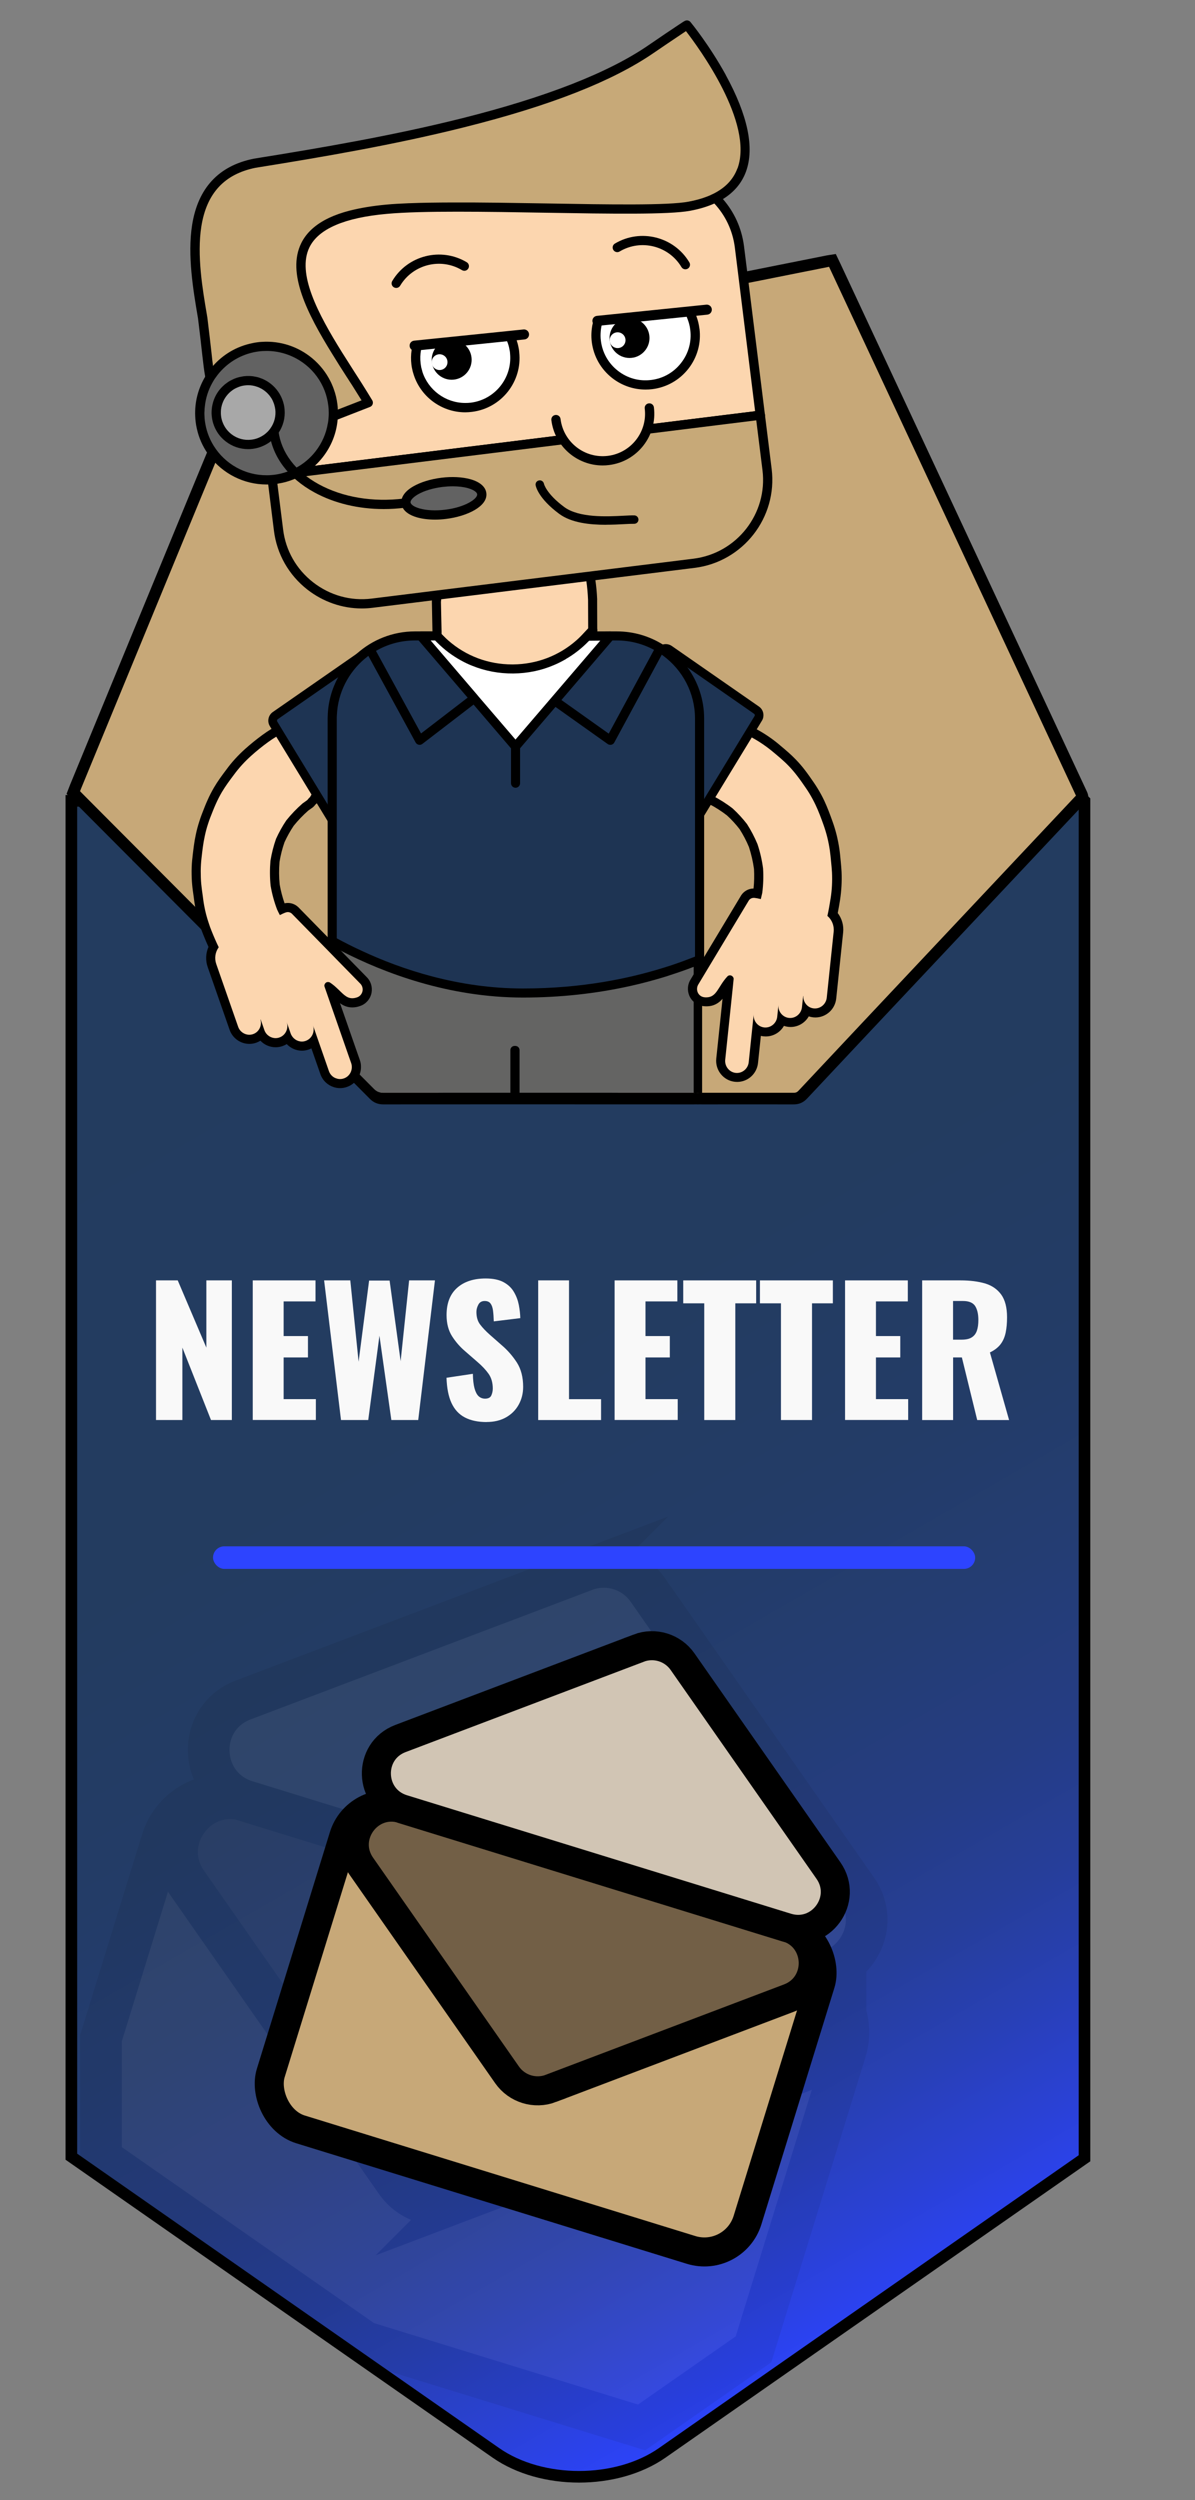 <?xml version="1.0" encoding="UTF-8"?>
<svg xmlns="http://www.w3.org/2000/svg" xmlns:xlink="http://www.w3.org/1999/xlink" id="IN_ZAHLEN" data-name="IN ZAHLEN" viewBox="0 0 205.81 430.59">
  <rect x="0" y="0" width="205.81" height="430.59" fill="#808080" stroke="none"/>
  <defs>
    <style>
      .cls-1, .cls-2, .cls-3, .cls-4, .cls-5, .cls-6, .cls-7, .cls-8 {
        stroke: #000;
        stroke-miterlimit: 10;
      }

      .cls-1, .cls-3, .cls-8 {
        stroke-width: 7.17px;
      }

      .cls-1, .cls-7 {
        fill: #725f46;
      }

      .cls-9 {
        fill: #626262;
      }

      .cls-9, .cls-10, .cls-11, .cls-12, .cls-13, .cls-14, .cls-15, .cls-16, .cls-17, .cls-18, .cls-19 {
        stroke-width: 0px;
      }

      .cls-10 {
        fill: #646463;
      }

      .cls-11 {
        fill: #fcd6af;
      }

      .cls-13 {
        fill: #c7a978;
      }

      .cls-2, .cls-4, .cls-7 {
        stroke-width: 5px;
      }

      .cls-2, .cls-8 {
        fill: #d1c5b4;
      }

      .cls-20 {
        opacity: .07;
      }

      .cls-14 {
        fill: none;
      }

      .cls-3, .cls-4, .cls-5 {
        fill: #c7a878;
      }

      .cls-15 {
        fill: #fff;
      }

      .cls-16 {
        fill: #2d44ff;
      }

      .cls-17 {
        fill: #1e3453;
      }

      .cls-5, .cls-6 {
        stroke-width: 2px;
      }

      .cls-6 {
        fill: url(#Unbenannter_Verlauf_140);
      }

      .cls-18 {
        fill: #a8a8a8;
      }

      .cls-19 {
        fill: #f9f9f9;
      }
    </style>
    <linearGradient id="Unbenannter_Verlauf_140" data-name="Unbenannter Verlauf 140" x1="175.84" y1="386.84" x2="27.16" y2="129.33" gradientUnits="userSpaceOnUse">
      <stop offset="0" stop-color="#2d44ff"></stop>
      <stop offset="0" stop-color="#2c43fa"></stop>
      <stop offset=".06" stop-color="#2a41d5"></stop>
      <stop offset=".12" stop-color="#2840b5"></stop>
      <stop offset=".18" stop-color="#263e9a"></stop>
      <stop offset=".25" stop-color="#253d84"></stop>
      <stop offset=".34" stop-color="#243d73"></stop>
      <stop offset=".44" stop-color="#233c67"></stop>
      <stop offset=".59" stop-color="#233c60"></stop>
      <stop offset="1" stop-color="#233c5f"></stop>
    </linearGradient>
  </defs>
  <path class="cls-6" d="m186.78,137.92v233.78l-51.38,35.84-21.11,14.73-.24.17c-7.88,5.49-20.77,5.49-28.64,0l-23.34-16.28-49.78-34.73v-233.51h174.49Z"></path>
  <path class="cls-5" d="m185.89,137.86c-8.6,9.15-17.2,18.29-25.8,27.43-7.27,7.73-14.54,15.45-21.8,23.2-.47.51-.95.72-1.65.71-5.24,0-10.48-.01-15.72,0-.24-.01-.48-.01-.72,0-.24-.01-.49-.01-.73,0-9.99-.01-19.99-.01-29.99-.01h-1.58c-7.29,0-14.58,0-21.87.01-.66,0-1.14-.18-1.61-.65-1.28-1.28-2.55-2.57-3.83-3.85-.89-.9-1.79-1.8-2.68-2.7-.24-.25-.48-.49-.73-.73-.24-.25-.49-.5-.73-.74-.78-.79-1.56-1.57-2.34-2.35-.04-.04-.07-.08-.11-.11-4.42-4.45-8.85-8.89-13.27-13.33-1.6-1.61-3.2-3.21-4.8-4.82-6.28-6.31-12.57-12.62-18.85-18.92-1.29-1.3-2.59-2.6-3.88-3.9-.19-.19-.36-.39-.57-.61.13-.33.24-.65.37-.97,6.86-16.65,13.72-33.3,20.58-49.96.83-2.01,1.66-4.02,2.49-6.03.12-.29.24-.57.36-.86h0c.12-.3.24-.6.37-.9.27-.67.55-1.35.83-2.03.13-.3.25-.6.37-.9.14-.32.27-.64.4-.97.74-1.8,1.48-3.61,2.22-5.42.1-.24.2-.48.3-.73,0,0,0-.01,0-.02.11-.24.21-.48.3-.73.04-.08.07-.15.1-.23.12-.29.23-.57.35-.86,0-.01,0-.02.02-.03.26-.64.63-.89,1.28-1.02.32-.06.64-.13.96-.19.26-.05.52-.1.78-.16.26-.05.53-.1.79-.15,2.05-.41,4.1-.81,6.14-1.22.37-.07.74-.15,1.1-.22.34-.07.68-.14,1.02-.2,1.16-.23,2.32-.47,3.48-.7.28-.05.56-.11.84-.16.28-.06.55-.11.82-.17,1.78-.35,3.56-.71,5.33-1.06,1.09-.22,2.19-.44,3.28-.65h.01c1.32-.27,2.63-.53,3.95-.79.31-.07.63-.13.94-.19h.01c.34-.07.67-.14,1.01-.2,3.81-.77,7.62-1.52,11.43-2.28.33-.07.66-.13.99-.2.14-.02.28-.05.42-.08.18-.04.35-.07.53-.11,1.21-.24,2.42-.48,3.64-.72,3-.6,6-1.21,9-1.8,1.56-.32,3.12-.63,4.68-.94.46-.09.92-.19,1.39-.28h.01c.63-.12,1.25-.25,1.88-.37.56-.12,1.13-.23,1.69-.34l3-.6c.64-.13,1.27-.26,1.91-.38.46-.1.92-.19,1.38-.27,1.43-.29,2.86-.58,4.29-.86,2.48-.5,4.97-.99,7.45-1.49.26-.05.51-.1.77-.15s.53-.11.79-.16c.79-.15,1.58-.31,2.37-.47,3.83-.76,7.66-1.52,11.48-2.29.26-.05.52-.08.84-.13.16.33.31.64.45.95,11.43,24.48,22.87,48.97,34.3,73.45,2.67,5.73,5.35,11.46,8.02,17.19.43.91.38.75-.25,1.42Z"></path>
  <g>
    <g>
      <path class="cls-10" d="m120.2,163.77v24.43c-.24-.01-.49-.01-.73,0-9.99-.01-19.99-.01-29.99-.01h-.73v-7.34h-.12v7.34h-.73c-7.29,0-14.58,0-21.87.01-.66,0-1.14-.18-1.61-.65-1.28-1.28-2.55-2.57-3.83-3.85.04.88-.49,1.72-1.35,2.02-.45.16-.91.15-1.33,0-.27-.08-.52-.23-.73-.43v-21.52h63.02Z"></path>
      <path class="cls-12" d="m57.91,163.77v21.95c-.27-.08-.52-.23-.73-.43-.24-.22-.43-.51-.54-.84l-.19-.55v-20.13s0-.06.01-.09c.04-.36.35-.64.72-.64.1,0,.2.02.28.06.26.11.45.37.45.67Z"></path>
      <path class="cls-12" d="m89.48,180.85v7.34h-1.58v-7.34c0-.4.33-.72.73-.72h.12c.4,0,.73.32.73.72Z"></path>
      <path class="cls-12" d="m120.92,163.77v24.43c-.24-.01-.48-.01-.72,0-.24-.01-.49-.01-.73,0v-24.43c0-.21.09-.4.23-.53.13-.12.31-.2.5-.2.1,0,.19.02.28.07h.01c.25.11.43.36.43.66Z"></path>
    </g>
    <g>
      <path class="cls-11" d="m58.58,186.63c-.31,0-.63-.05-.93-.16-.34-.1-.7-.31-1.01-.6-.33-.31-.59-.71-.74-1.16l-1.88-5.4c-.29.3-.66.55-1.09.7-.3.11-.61.16-.93.16-1.04,0-1.99-.58-2.48-1.48-.3.32-.67.58-1.11.73-.3.11-.62.16-.94.16-1.04,0-1.99-.58-2.48-1.48-.3.33-.67.58-1.11.74-.3.11-.61.16-.93.16-1.2,0-2.28-.77-2.67-1.92l-3.76-10.78c-.38-1.07-.27-2.24.27-3.21-.35-.73-.69-1.54-1.05-2.44-.23-.56-.4-1.04-.54-1.5-.32-.95-.58-1.95-.77-2.97-.12-.61-.2-1.25-.28-1.88-.1-.7-.19-1.33-.25-1.98-.06-.67-.09-1.41-.09-2.32.01-.86.06-1.62.15-2.34.14-1.28.29-2.55.56-3.79.15-.73.35-1.48.59-2.21.11-.36.25-.73.38-1.09l.18-.47c.26-.67.53-1.35.83-2.01.3-.68.65-1.36,1.04-2.04.67-1.13,1.48-2.21,2.13-3.08.87-1.19,1.91-2.33,3.06-3.37.93-.84,1.92-1.64,2.93-2.38.5-.36,1-.7,1.53-1.02.11-.07.24-.16.38-.24l.29-.17c.15-.09.32-.18.49-.28l.16-.09c.36-.19.72-.36,1.07-.52,1.02-.48,2.25-1.03,3.5-1.46.99-.34,2.05-.61,3.24-.82.22-.04.45-.08.68-.12l.93-.14c.37-.05.74-.1,1.11-.14.36-.04.72-.07,1.08-.1h.36c.28,0,.53.03.77.07.28.05.52.11.76.2.22.08.4.25.48.47.08.22.06.47-.06.67,0,0-8.35,14.19-8.36,14.2-.03.05-.07.1-.11.14-.04.04-.09.08-.14.11-.01.02-.04.06-.07.09-.1.13-.23.29-.4.41-.15.1-.31.22-.46.33l-.25.18c-.97.85-1.87,1.79-2.67,2.79-.61.92-1.19,1.95-1.67,3.01-.38,1.1-.7,2.32-.9,3.57-.11,1.37-.1,2.78.04,4.11.22,1.29.58,2.61,1.06,3.87.03.07.06.14.1.21.16-.07.3-.12.43-.17.17-.07.38-.1.59-.1.44,0,.87.16,1.2.46l6.25,6.38,1.45,1.49,4.07,4.16c.55.49.81,1.26.67,2.04-.16.8-.71,1.44-1.44,1.69-.38.14-.74.21-1.1.21-1.17,0-1.92-.73-2.7-1.5-.18-.18-.38-.37-.59-.56-.18-.17-.37-.33-.57-.49l3.97,11.41.44,1.25c.1.29.15.59.15.88.06,1.21-.71,2.36-1.88,2.76-.3.11-.61.16-.93.16Z"></path>
      <path class="cls-12" d="m60.45,122.91c.22,0,.44.03.66.06.2.04.41.09.61.16l-3.72,6.32-.79,1.34-.78,1.33-1.92,3.26-.43.73-.43.73-.26.44s-.01.02-.02.03h-.01c-.18.12-.33.41-.49.52s-.33.23-.49.35c-.09.06-.18.13-.27.19-1.02.89-1.96,1.87-2.8,2.92-.68,1.01-1.27,2.07-1.77,3.18-.43,1.22-.75,2.49-.96,3.77-.12,1.43-.12,2.88.03,4.32.24,1.39.61,2.75,1.11,4.07.15.33.31.65.48.97.41-.21.76-.37,1.03-.46.11-.04.23-.06.34-.06.25,0,.49.09.68.26l6.21,6.34.72.74.73.75,4.07,4.16c.38.34.55.85.46,1.35-.1.5-.45.92-.92,1.08-.31.11-.59.16-.85.16-1.08,0-1.72-.91-2.76-1.85-.22-.21-.46-.41-.73-.61-.11-.08-.22-.15-.33-.23-.09-.07-.21-.1-.33-.1-.02,0-.05,0-.07,0-.11,0-.21.03-.3.1-.21.15-.35.44-.26.68l.49,1.41.07.2.73,2.1.73,2.09,2.13,6.12.44,1.25c.07.2.11.41.11.62.04.88-.49,1.72-1.35,2.02-.22.08-.45.12-.67.12s-.45-.04-.66-.12c-.27-.08-.52-.23-.73-.43-.24-.22-.43-.51-.54-.84l-.19-.55-2.34-6.72-.2-.57c.05.16.09.31.09.46.11.94-.43,1.86-1.34,2.19-.22.08-.44.12-.66.12-.84,0-1.63-.54-1.94-1.39l-.68-1.96c.37,1.08-.19,2.27-1.24,2.64-.22.08-.45.12-.67.12-.84,0-1.64-.53-1.94-1.39l-.63-1.82h-.04c.29,1.04-.24,2.15-1.25,2.51-.22.08-.45.12-.67.12-.84,0-1.64-.54-1.93-1.39,0,0-1.93-5.53-3.76-10.78-.36-1.02-.17-2.09.42-2.9-.44-.9-.84-1.83-1.22-2.78-.19-.47-.37-.95-.52-1.44-.32-.94-.57-1.9-.75-2.88-.12-.62-.2-1.26-.28-1.89-.09-.63-.18-1.26-.24-1.9-.07-.74-.09-1.5-.09-2.25.01-.75.05-1.5.14-2.25.14-1.24.28-2.5.55-3.72.15-.73.34-1.44.57-2.14.11-.36.24-.71.37-1.06.32-.81.63-1.63.99-2.42.3-.67.64-1.33,1.01-1.97.62-1.05,1.35-2.03,2.08-3,.87-1.19,1.87-2.28,2.96-3.26.91-.82,1.87-1.6,2.87-2.33.48-.35.96-.67,1.47-.98.12-.08.24-.16.36-.23.09-.05.19-.11.28-.16.22-.13.43-.24.65-.36.33-.17.67-.34,1.01-.49,1.12-.52,2.27-1.03,3.44-1.44,1.02-.35,2.06-.6,3.12-.79.26-.05.52-.09.78-.13.27-.04.53-.08.8-.12.36-.05.72-.1,1.08-.14.35-.04.71-.07,1.06-.1h.29m0-1.57h-.29s-.09,0-.13,0c-.39.03-.75.06-1.1.1-.37.04-.74.09-1.11.14l-.45.07-.37.05c-.29.04-.57.09-.85.14-1.21.22-2.31.5-3.33.85-1.29.45-2.54,1.01-3.59,1.5-.37.16-.75.35-1.07.52l-.18.1c-.18.1-.36.2-.55.31l-.13.07-.12.07c-.16.09-.3.19-.44.28-.54.33-1.05.67-1.55,1.04-1.04.76-2.04,1.57-3,2.43-1.2,1.08-2.27,2.25-3.18,3.5-.8,1.06-1.53,2.05-2.16,3.13-.41.71-.78,1.42-1.09,2.13-.31.67-.58,1.37-.84,2.04l-.17.44c-.15.4-.29.78-.41,1.18-.24.73-.45,1.51-.61,2.28-.28,1.26-.42,2.55-.57,3.8v.06c-.1.74-.15,1.53-.16,2.41,0,.96.03,1.72.1,2.42.06.68.16,1.33.25,1.97.08.66.17,1.31.29,1.97.19,1.04.46,2.08.81,3.09.13.43.31.93.55,1.52.31.78.61,1.48.91,2.13-.48,1.09-.54,2.34-.13,3.49l3.76,10.77c.5,1.46,1.88,2.44,3.41,2.44.41,0,.81-.07,1.2-.21.25-.09.49-.21.7-.34.67.71,1.61,1.13,2.62,1.13.41,0,.82-.07,1.21-.21.25-.09.49-.2.7-.34.67.71,1.61,1.14,2.62,1.14.41,0,.81-.07,1.2-.21.15-.05.29-.12.43-.19l1.35,3.86.19.55c.19.56.52,1.08.96,1.48.36.34.82.61,1.3.77.37.13.76.19,1.15.19s.81-.07,1.19-.21c1.47-.51,2.45-1.96,2.4-3.54,0-.37-.07-.74-.2-1.1l-.44-1.25-2.13-6.11-.73-2.09-.12-.33c.58.42,1.26.73,2.13.73.45,0,.9-.08,1.38-.26.97-.33,1.72-1.2,1.93-2.25.19-1.06-.15-2.08-.91-2.79l-4.04-4.13-.73-.75-.72-.74-6.21-6.34s-.05-.05-.08-.07c-.48-.43-1.09-.66-1.72-.66-.19,0-.38.02-.57.06-.36-1.05-.65-2.13-.84-3.23-.13-1.25-.14-2.57-.03-3.91.19-1.16.48-2.3.86-3.38.45-.98.98-1.94,1.58-2.83.75-.93,1.59-1.81,2.5-2.61.03-.02.06-.04.08-.06l.09-.06s.05-.03.07-.05c.14-.11.29-.21.44-.31.27-.19.45-.42.57-.57,0,0,0-.01.01-.02.05-.04.09-.08.14-.12.08-.08.15-.17.21-.26.02-.03.04-.05.05-.08l.26-.44.43-.73.43-.73,1.92-3.26.78-1.33.79-1.34,3.72-6.32c.24-.41.28-.9.12-1.34-.16-.44-.51-.79-.96-.94-.24-.09-.51-.16-.82-.22-.03,0-.06-.01-.09-.02-.27-.04-.54-.06-.8-.07-.02,0-.05,0-.07,0h0Z"></path>
    </g>
    <g>
      <path class="cls-11" d="m126.88,185.58c-.1,0-.2,0-.3-.02-1.54-.16-2.67-1.57-2.51-3.14l1.39-13.33c-.35.44-.62.86-.88,1.28-.67,1.08-1.37,2.19-3.01,2.19-.13,0-.26,0-.41-.02-.78-.08-1.46-.58-1.78-1.29-.31-.73-.24-1.55.2-2.19l8.64-14.38c.36-.53.92-.82,1.51-.82.06,0,.13,0,.19.01.13.01.28.04.44.06.02-.1.04-.2.07-.3.16-1.28.21-2.65.13-4.01-.18-1.32-.49-2.68-.93-4-.46-1.1-1.04-2.22-1.71-3.26-.66-.86-1.46-1.72-2.32-2.51-.96-.75-2.06-1.45-3.23-2.06-.04-.02-.14-.06-.23-.09-.2-.08-.37-.15-.55-.22-.2-.08-.36-.2-.49-.3-.04-.04-.09-.07-.13-.1-.15-.05-.27-.14-.36-.26l-11.3-11.73c-.16-.17-.24-.41-.21-.64.03-.23.16-.44.36-.57.21-.13.44-.25.67-.35.23-.1.49-.19.74-.25.1-.03.21-.06.33-.08.38-.07.74-.12,1.1-.17,1.24-.15,2.71-.3,4.21-.3.65,0,1.26.03,1.86.08,1.29.12,2.57.36,3.76.59.73.14,1.47.33,2.2.55.71.22,1.42.48,2.13.77,1.22.51,2.36,1.05,3.4,1.61,1.32.71,2.59,1.57,3.76,2.56l.16.13c.88.73,1.79,1.49,2.61,2.35.52.53,1.02,1.12,1.5,1.74.55.71,1.07,1.48,1.54,2.15.22.32.43.64.63.98.39.64.76,1.32,1.09,2.02.54,1.13.96,2.28,1.41,3.56.25.69.47,1.44.67,2.23.19.78.34,1.55.45,2.29.09.65.15,1.29.21,1.94l.03.33c.05.53.1,1.07.13,1.6.07,1.57-.01,3.14-.25,4.66-.13.83-.28,1.71-.47,2.61.75.82,1.12,1.93,1,3.06l-1.19,11.36c-.15,1.46-1.36,2.56-2.81,2.56-.1,0-.2,0-.3-.02-.46-.05-.88-.21-1.25-.46-.33,1.23-1.43,2.11-2.73,2.11-.1,0-.2,0-.3-.02-.46-.05-.88-.21-1.25-.45-.33,1.23-1.43,2.1-2.73,2.1-.1,0-.2,0-.3-.02-.44-.04-.85-.19-1.21-.43l-.59,5.71c-.15,1.46-1.36,2.57-2.81,2.57h0Z"></path>
      <path class="cls-12" d="m116.52,123.51c.59,0,1.19.02,1.79.08,1.24.12,2.47.34,3.68.58.72.14,1.42.32,2.12.53.7.21,1.39.46,2.06.74,1.13.48,2.25,1,3.33,1.58,1.29.7,2.5,1.53,3.63,2.47.93.78,1.87,1.55,2.71,2.43.51.53.99,1.09,1.44,1.68.53.68,1.02,1.4,1.51,2.11.21.31.42.62.61.94.38.63.73,1.28,1.05,1.95.54,1.13.97,2.31,1.39,3.48.25.71.47,1.43.65,2.16.18.73.32,1.47.43,2.21.09.63.15,1.27.21,1.9.06.63.13,1.27.16,1.9.07,1.5,0,3.01-.24,4.5-.16,1.01-.33,2.01-.55,2.99.75.64,1.19,1.64,1.08,2.72-.58,5.53-1.19,11.36-1.19,11.36-.11,1.06-1,1.86-2.03,1.86-.07,0-.14,0-.21-.01-1.07-.11-1.84-1.06-1.8-2.14-.01,0-.02,0-.03,0l-.2,1.93c-.11,1.06-1,1.86-2.03,1.86-.07,0-.14,0-.21-.01-1.11-.12-1.93-1.14-1.81-2.27h0s0,0,0,0l-.21,2.06c-.11,1.06-1,1.86-2.03,1.86-.07,0-.14,0-.21-.01-1.11-.12-1.93-1.14-1.81-2.28l-.86,8.26c-.11,1.06-1,1.86-2.03,1.86-.07,0-.14,0-.21-.01-1.11-.12-1.93-1.14-1.81-2.28l.14-1.32,1.16-11.07.15-1.49c.03-.25-.17-.5-.4-.6-.07-.03-.15-.05-.23-.05-.17,0-.35.07-.46.21-1.61,1.73-1.79,3.59-3.63,3.59-.1,0-.21,0-.32-.02-.5-.05-.94-.37-1.14-.83-.2-.47-.15-1.01.13-1.43l8.67-14.42c.19-.28.51-.44.84-.44.03,0,.07,0,.11,0,.29.03.66.1,1.11.21.09-.35.17-.7.25-1.06.18-1.4.23-2.81.14-4.22-.19-1.43-.51-2.84-.97-4.2-.5-1.2-1.1-2.35-1.8-3.44-.74-.96-1.56-1.85-2.45-2.67-1.06-.83-2.2-1.55-3.39-2.17-.1-.04-.2-.09-.31-.13-.18-.08-.37-.15-.55-.22-.19-.07-.41-.32-.6-.39,0,0,0,0,0,0,.01,0,0-.03,0-.03,0,0,0,0,0,0,0,0,0,.01,0,.02,0,0,0,0,0,0,0,0-.02,0-.03-.02l-11.35-11.79c.18-.11.37-.21.56-.29.2-.09.41-.16.63-.22.09-.03.19-.05.28-.07.35-.06.7-.11,1.05-.16,1.37-.16,2.74-.29,4.11-.29m0-1.57h0c-1.54,0-3.03.15-4.29.3-.39.05-.77.11-1.14.17-.17.03-.31.07-.44.1-.26.07-.55.17-.82.29-.27.11-.53.25-.77.4-.4.25-.67.67-.73,1.14s.1.94.43,1.28l11.35,11.79c.07.07.14.13.22.19.08.06.17.12.26.16.01,0,.03.02.04.03.15.11.37.29.67.4.19.07.36.14.52.21.02,0,.04.01.05.02.07.02.13.05.2.08,1.08.56,2.11,1.22,3.05,1.95.8.73,1.53,1.53,2.18,2.37.62.97,1.16,2,1.61,3.08.4,1.24.7,2.51.87,3.8.06,1.11.04,2.24-.08,3.34-.84.01-1.62.43-2.1,1.13-.02.03-.03.05-.05.08l-8.65,14.39c-.57.86-.66,1.94-.25,2.89.44.99,1.37,1.66,2.43,1.77.17.02.33.03.49.03,1.33,0,2.17-.58,2.79-1.3l-.94,8.98-.14,1.32c-.21,2,1.24,3.8,3.22,4,.12.01.25.02.38.02,1.85,0,3.4-1.41,3.59-3.27l.49-4.66c.15.04.31.06.46.08.12.01.25.02.38.02,1.33,0,2.5-.72,3.13-1.82.24.08.5.14.77.17.12.01.25.02.38.02,1.33,0,2.5-.73,3.13-1.83.24.08.5.14.76.17.12.01.25.02.38.02,1.85,0,3.4-1.41,3.59-3.27h0s.61-5.82,1.19-11.36c.13-1.21-.21-2.4-.93-3.35.16-.78.28-1.55.4-2.27.24-1.58.33-3.2.26-4.82-.03-.57-.08-1.13-.13-1.67l-.03-.31c-.06-.64-.12-1.31-.22-1.97-.11-.77-.27-1.57-.46-2.36-.21-.84-.44-1.6-.7-2.32-.46-1.3-.9-2.47-1.44-3.63-.34-.72-.72-1.42-1.13-2.09-.2-.34-.43-.68-.66-1.02-.5-.73-1.01-1.47-1.56-2.18-.48-.63-1.01-1.24-1.56-1.81-.85-.88-1.77-1.66-2.66-2.4l-.16-.14c-1.21-1.02-2.52-1.91-3.89-2.65-1.06-.57-2.22-1.12-3.46-1.65-.73-.31-1.47-.57-2.21-.8-.76-.23-1.53-.42-2.29-.57-1.2-.24-2.5-.47-3.83-.6-.63-.06-1.26-.09-1.94-.09h0Z"></path>
    </g>
    <g>
      <path class="cls-17" d="m60.08,143.89l14.12-9.1c.46-.3.62-.89.36-1.38l-10.6-20.24c-.29-.56-1.02-.74-1.54-.38l-15.02,10.44c-.46.32-.59.94-.3,1.41l11.5,18.9c.31.51.97.66,1.47.34Z"></path>
      <path class="cls-12" d="m75.23,133.08l-2.57-4.91h0s-8.03-15.33-8.03-15.33c-.09-.18-.21-.33-.35-.45-.21-.22-.47-.36-.75-.45-.02,0-.05,0-.07-.02-.12-.03-.25-.05-.37-.05-.38-.01-.77.1-1.09.32l-.54.38-14.48,10.06c-.78.55-1,1.61-.51,2.42l1.11,1.82,6.07,9.97,2.78,4.57.78,1.28.76,1.25s.02.03.03.04c.25.4.65.67,1.1.78.29.07.59.07.87-.01.18-.05.35-.12.51-.23l14.13-9.09c.79-.51,1.05-1.52.62-2.35Zm-1.43,1.09l-14.13,9.1c-.09.06-.18.05-.23.04-.05-.01-.14-.05-.19-.14l-1.25-2.05-.79-1.3-.78-1.28-1.92-3.16-5.64-9.26-1.12-1.85c-.08-.14-.05-.32.09-.41l10.4-7.23,1.64-1.14,2.95-2.05s.02-.02.03-.02c.1-.07.19-.06.24-.05.05.02.15.05.2.16l10.6,20.24c.08.14.03.31-.1.4Z"></path>
    </g>
    <g>
      <path class="cls-17" d="m117.62,142.96l-14.12-9.1c-.46-.3-.62-.89-.36-1.38l10.6-20.24c.29-.56,1.02-.74,1.54-.38l15.02,10.44c.46.32.59.94.3,1.41l-11.5,18.9c-.31.51-.97.66-1.47.34Z"></path>
      <path class="cls-12" d="m130.72,121.69l-15.02-10.44c-.43-.29-.96-.39-1.46-.27-.02.01-.05.01-.07.03-.22.06-.42.16-.6.3-.06.04-.12.09-.17.15-.13.12-.24.27-.33.44l-.11.21-8.37,15.97h0s-2.12,4.06-2.12,4.06c-.43.83-.16,1.84.63,2.35l14.12,9.09c.16.11.33.19.51.23.28.08.58.08.87.02.45-.11.85-.39,1.1-.78.01-.01.02-.03.03-.04l.75-1.23v-.02s.54-.86.54-.86l.25-.42.27-.44.5-.82,1.15-1.9,6.28-10.31,1.25-2.06.41-.68.1-.16c.12-.2.2-.41.23-.63.12-.67-.15-1.38-.74-1.79Zm-8.9,15.01l-.55.91-.78,1.28v.02s-.05.07-.05.07l-.74,1.21-1.24,2.04c-.06.1-.15.13-.2.14-.04.01-.14.02-.23-.04l-14.13-9.1c-.13-.08-.18-.26-.1-.4l10.42-19.9.18-.34c.05-.11.15-.14.2-.15.05-.02.15-.03.25.04l.35.23s.07.05.1.07c.02.02.05.04.07.06l3.02,2.1,11.38,7.92.09.06c.14.09.18.27.09.41l-1.82,2.99-6.31,10.38Z"></path>
    </g>
    <g>
      <path class="cls-17" d="m90.08,171.02c10.66,0,20.45-1.81,29.91-5.54l.5-.2v-41.51c0-7.86-6.39-14.25-14.25-14.25h-34.77c-7.86,0-14.25,6.39-14.25,14.25v38.3s.41.22.41.22c7.35,3.98,18.95,8.73,32.45,8.73Z"></path>
      <path class="cls-12" d="m121.02,140.9l-.53.86v-1.44h-.01v.02l-.78,1.27v16.46s.04-.07.06-.11c.01-.02.02-.04.03-.06.11-.2.22-.4.32-.6.13-.24.25-.5.37-.76,0-.01.01-.01.01-.02v-1.99c.31-.89.57-1.79.78-2.7v-9.93c-.07-.34-.16-.67-.25-1Zm0,0l-.53.86v-1.44h-.01v.02l-.78,1.27v16.46s.04-.07.06-.11c.01-.02.02-.04.03-.06.11-.2.22-.4.32-.6.13-.24.25-.5.37-.76,0-.01.01-.01.01-.02v-1.99c.31-.89.57-1.79.78-2.7v-9.93c-.07-.34-.16-.67-.25-1Zm-63.81-10.11v10.46l.79,1.3v-13.1l-.79,1.34Zm61.18-15.85c-.66-.92-1.43-1.75-2.28-2.48-.01,0-.03-.02-.04-.03t-.02-.02s-.03-.03-.05-.04t-.02-.01c-.56-.51-1.18-.94-1.81-1.35-2.31-1.44-5.02-2.27-7.93-2.27h-34.78c-3.83,0-7.34,1.45-10,3.83-.82.71-1.53,1.51-2.15,2.4-.01,0-.01,0-.01,0-.01.01-.02.01-.02.02-.01,0-.01.01-.01.01-.01,0-.01.01-.01.01-.38.51-.72,1.05-1.02,1.61-1.09,2.03-1.75,4.33-1.8,6.77-.01.12-.01.25-.01.37v38.77l.82.44c.07.04.14.07.21.12.41.22.85.44,1.29.67,7.46,3.84,18.55,8.04,31.33,8.04,6.38,0,12.62-.68,18.55-2.01,1.89-.42,3.74-.91,5.59-1.47.24-.08.48-.15.71-.22.23-.08.46-.15.69-.23,1.28-.41,2.56-.86,3.85-1.36.24-.09.49-.18.73-.28.03-.01.05-.02.08-.03l.64-.25.35-.14v-42.05c0-3.3-1.07-6.35-2.88-8.83Zm1.31,49.81c-.08.03-.15.06-.23.09-1.1.43-2.4.92-3.9,1.42-.24.07-.48.15-.73.23-.24.08-.48.16-.73.23-5.69,1.76-13.77,3.52-24.03,3.52-11.22,0-20.94-3.3-27.75-6.47-1.61-.74-3.06-1.48-4.33-2.17v-37.83c0-.21,0-.42.02-.62.17-3.89,2.01-7.35,4.81-9.71.01,0,.02-.02.03-.02.19-.16.38-.31.57-.46.07-.05.14-.1.21-.14.21-.16.42-.3.64-.43.15-.11.31-.2.47-.29,1.98-1.15,4.27-1.8,6.71-1.8h34.78c2.31,0,4.5.59,6.4,1.62.11.06.21.12.32.19.22.12.43.25.64.38,0,.01.01.01.01.01.12.08.24.17.36.25.09.06.17.12.25.18,3.32,2.46,5.48,6.39,5.48,10.83v40.99Zm-62.49-33.96v10.46l.79,1.3v-13.1l-.79,1.34Zm63.81,10.11l-.53.86v-1.44h-.01v.02l-.78,1.27v16.46s.04-.07.06-.11c.01-.02.02-.04.03-.06.11-.2.22-.4.32-.6.13-.24.25-.5.37-.76,0-.01.01-.01.01-.02v-1.99c.31-.89.57-1.79.78-2.7v-9.93c-.07-.34-.16-.67-.25-1Zm0,0l-.53.86v-1.44h-.01v.02l-.78,1.27v16.46s.04-.07.06-.11c.01-.02.02-.04.03-.06.11-.2.22-.4.32-.6.13-.24.25-.5.37-.76,0-.01.01-.01.01-.02v-1.99c.31-.89.57-1.79.78-2.7v-9.93c-.07-.34-.16-.67-.25-1Zm0,0l-.53.86v-1.44h-.01v.02l-.78,1.27v16.46s.04-.07.06-.11c.01-.02.02-.04.03-.06.11-.2.22-.4.32-.6.13-.24.25-.5.37-.76,0-.01.01-.01.01-.02v-1.99c.31-.89.57-1.79.78-2.7v-9.93c-.07-.34-.16-.67-.25-1Z"></path>
    </g>
    <g>
      <path class="cls-11" d="m88.46,123.14l-13.19-13.62-.11-5.88s1.04-12.21,3.8-12.21c2.76,0,19.12,0,19.12,0,0,0,3.59,2.55,3.98,11.89l.02,5.21-13.63,14.6Z"></path>
      <path class="cls-12" d="m102.85,103.29c-.05-1.23-.16-2.35-.31-3.37-.04-.27-.08-.53-.13-.79h0c-.05-.28-.1-.53-.15-.78-1.17-5.66-3.6-7.46-3.73-7.55l-.2-.15h-19.37c-1.64,0-2.78,2.08-3.71,6.74-.32,1.62-.54,3.22-.68,4.39-.04.3-.07.57-.1.8v.02c-.04.37-.06.64-.08.81-.01.09-.01.15-.01.17v.04l.1,5.12v.78s.02.32.02.32l.44.46h0l.33.35,13.19,13.63,12.88-13.81s.08-.08.12-.12l.04-.05.69-.74.04-.04.63-.68v-.31l-.02-5.24Zm-2.3,5.74h0s-.1.11-.1.11l-.35.38-.73.78-2.41,2.58-.02.02-1.53,1.64-6.96,7.46-7.1-7.33-1.57-1.62h-.01s-2.65-2.75-2.65-2.75l-.76-.78-.31-.32v-.46s-.11-5.07-.11-5.07c0-.07.02-.23.05-.46.02-.21.05-.49.09-.81h0c.02-.26.06-.53.09-.82.14-1.11.35-2.51.62-3.9.89-4.48,1.87-5.46,2.17-5.46h18.83c.5.48,2.05,2.25,2.92,6.32.05.25.1.5.15.77h0c.04.27.09.53.13.8.14.97.24,2.04.29,3.23l.02,4.89-.48.51-.27.29Z"></path>
    </g>
    <path class="cls-12" d="m105.11,128.28c.06,0,.12,0,.18-.02.22-.05.41-.19.51-.39l8.33-15.41c.21-.38.06-.86-.32-1.06-.38-.21-.86-.06-1.06.32l-7.91,14.63-8.37-5.95c-.35-.25-.84-.17-1.09.18s-.17.84.18,1.09l9.09,6.46c.13.1.29.14.45.14Z"></path>
    <path class="cls-12" d="m72.26,128.28c.17,0,.34-.06.48-.16l9.41-7.23c.34-.26.41-.76.14-1.1s-.76-.41-1.1-.14l-8.68,6.67-7.97-14.61c-.21-.38-.68-.52-1.06-.31-.38.21-.52.68-.31,1.06l8.41,15.41c.11.2.3.34.53.39.05.01.11.02.16.02Z"></path>
    <g>
      <path class="cls-15" d="m105.11,109.52l-16.32,19.06-16.32-19.06h2.81s.33.34.33.34c6.99,7.22,18.61,7.12,25.47-.23l1.02-1.09-.96,1.03,3.99-.05Z"></path>
      <path class="cls-12" d="m74.95,110.3h0l.1.11.24.24-.33-.35Zm0,0h0l.1.11.24.24-.33-.35Zm0,0h0l.1.11.24.24-.33-.35Zm0,0h0l.1.11.24.24-.33-.35Zm30.87-1.11c-.13-.28-.4-.45-.71-.45h-.01l-2.23.02h-.03v-.02c.02-.06.03-.13.03-.19v-.02c0-.21-.08-.42-.25-.57-.15-.14-.34-.21-.53-.21-.21,0-.42.09-.58.25l-.21.23-.48.51-.27.29h0s-.1.11-.1.11c-.12.13-.24.26-.37.38-.27.27-.54.53-.83.78-3.01,2.64-6.81,4.09-10.87,4.13h-.16c-4.11,0-7.97-1.45-11.02-4.13-.29-.25-.56-.51-.83-.78h-.01l-.31-.32-.21-.22c-.15-.16-.35-.24-.57-.24h-2.81c-.3,0-.58.18-.71.45-.05.1-.07.22-.07.33,0,.18.06.37.19.51l.23.27,8.43,9.84h.01s1.02,1.2,1.02,1.2l6.44,7.53.19.22c.15.17.37.27.6.27s.44-.1.59-.27l.19-.22,6.1-7.12h0s1.02-1.19,1.02-1.19h0s8.78-10.26,8.78-10.26l.23-.27c.12-.14.19-.33.19-.51,0-.12-.03-.22-.08-.33Zm-23.53,10.6l-8.12-9.49h.77l.1.11.24.24c1.22,1.22,2.57,2.24,4.04,3.05.65.37,1.33.7,2.03.97,2.2.89,4.58,1.34,7.04,1.32,2.46-.02,4.84-.51,7.02-1.45.7-.29,1.37-.64,2.02-1.01,0-.01.01-.01.01-.01,0-.01,0-.01,0-.01,1.41-.81,2.72-1.83,3.9-3.04.04-.04.08-.08.12-.12l1.92-.02-14.6,17.04-6.5-7.58Zm-7.34-9.49h0l.1.11.24.24-.33-.35Zm0,0h0l.1.11.24.24-.33-.35Zm0,0h0l.1.11.24.24-.33-.35Z"></path>
    </g>
    <g>
      <line class="cls-14" x1="88.79" y1="134.89" x2="88.79" y2="128.58"></line>
      <path class="cls-12" d="m88.79,135.67c.43,0,.78-.35.78-.78v-6.31c0-.43-.35-.78-.78-.78s-.78.35-.78.78v6.31c0,.43.35.78.78.78Z"></path>
    </g>
    <g id="cool">
      <g>
        <g id="Louis-obenauf">
          <g>
            <g>
              <path class="cls-11" d="m45.59,72.13l-1.95-19.22c-.98-7.9,4.68-15.16,12.58-16.14l16.58-2.06,38.41-4.76c7.9-.98,15.16,4.68,16.14,12.58l3.59,28.97-84.14,10.43-1.22-9.81Z"></path>
              <path class="cls-12" d="m97.03,75.7s-.02-.02-.02-.03c-.1-.14-.19-.29-.27-.45-.05-.08-.1-.16-.14-.25l-.83.1-41.56,5.15-1.46.18h-.03l-1.57.2c.16.17.33.33.5.5h.01c-.17.11-.34.2-.51.29-.01,0-.01.01-.02.01h-.01s.41-.04.41-.04l.36-.05,1.16-.14h.01l22.88-2.84,2.65-.33,8.14-1.01,9.44-1.17.86-.11h.01s-.01,0-.01,0Zm-26.48-40.7h-.01l-10.27,1.27h-.05s0,.01-.02.01c-1.31.34-2.48.75-3.5,1.23l3.58-.44h.03l10.27-1.28c.06,0,.13-.01.19-.01l7.21-.91c-2.69.01-5.21.04-7.43.13Zm26.46,40.67c-.1-.14-.19-.29-.27-.45-.05-.08-.1-.16-.14-.25l-.83.1-41.56,5.15-1.46.18h-.03l-1.57.2c.16.17.33.33.5.5h.01c-.17.11-.34.2-.51.29-.01,0-.01.01-.02.01l.4-.04.36-.05,1.16-.14h.01l22.88-2.84,2.65-.33,8.14-1.01,9.44-1.17.86-.11h0s-.02-.03-.02-.04Zm-26.46-40.67h-.01l-10.27,1.27h-.05s0,.01-.02.01c-1.31.34-2.48.75-3.5,1.23l3.58-.44h.03l10.27-1.28c.06,0,.13-.01.19-.01l7.21-.91c-2.69.01-5.21.04-7.43.13Zm26.46,40.67c-.1-.14-.19-.29-.27-.45-.05-.08-.1-.16-.14-.25l-.83.1-41.56,5.15-1.46.18h-.03l-1.57.2c.16.17.33.33.5.5h.01c-.17.11-.34.2-.51.29-.01,0-.01.01-.02.01l.4-.04.36-.05,1.16-.14h.01l22.88-2.84,2.65-.33,8.14-1.01,9.44-1.17.86-.11h0s-.02-.03-.02-.04Zm-26.46-40.67h-.01l-10.27,1.27h-.05s0,.01-.02.01c-1.31.34-2.48.75-3.5,1.23l3.58-.44h.03l10.27-1.28c.06,0,.13-.01.19-.01l7.21-.91c-2.69.01-5.21.04-7.43.13Zm26.46,40.67c-.1-.14-.19-.29-.27-.45-.05-.08-.1-.16-.14-.25l-.83.1-41.56,5.15-1.46.18h-.03l-1.57.2c.16.17.33.33.5.5h.01c-.17.11-.34.2-.51.29l.73-.09,1.2-.15h-.01s-.01.02-.01.02l22.88-2.84,2.65-.33,8.14-1.01,9.44-1.17h0s.86-.12.86-.12c-.01-.01-.02-.02-.02-.03Zm-36.7-38.6l10.27-1.28c.06,0,.13-.01.19-.01l7.21-.91c-2.69.01-5.21.04-7.43.13h-.01l-10.27,1.27h-.05s0,.01-.02.01c-1.31.34-2.48.75-3.5,1.23l3.58-.44h.03Zm71.43,34.34l-2.33-18.77-.09-.72-.09-.73-.55-4.45-.54-4.31c-.39-3.13-1.7-5.93-3.63-8.14-.18-.21-.37-.41-.56-.6h0c-.19-.21-.38-.4-.59-.58-3.19-2.95-7.6-4.52-12.23-3.95l-54.99,6.82c-4.03.5-7.64,2.55-10.15,5.78-2.51,3.22-3.62,7.21-3.13,11.24l.62,6.1.08.79.08.79.3,2.96.13,1.25.08.84h0s.09.86.09.86l.05.53.09.88.02.16.07.72h0s.08.74.08.74l.26,2.59v.02l.36,2.85.1.86.11.83.63,5.08v.07s.02.07.02.11c.03.27.19.49.41.6.02.01.04,0,.06,0,.11.07.18.1.32.1h.1l.78-.1,2.89-.36h.01l.76-.09h.01l1.38-.17,43.92-5.45h.01l.91-.11h.01l.95-.12h.01l11.57-1.44h.01l.97-.12.92-.11h.01l18.22-2.26.79-.1h.01c.4-.07.7-.4.7-.8v-.09Zm-34.29,3.45l-.85.11-.83.1-41.56,5.15-1.46.18h-.03l-1.57.2-.28.03-1.65.21-1.72.21-.51-4.1s-.01,0,0-.01l-.14-1.12-.12-.98h0s.01-.01,0-.02l-.13-1.03v-.04s-.22-1.71-.22-1.71l-.26-2.54-.02-.19-.06-.68h0s-.01-.05-.01-.05l-.07-.73v-.11s-.03-.15-.03-.15l-.11-1.09h0s-.1-1-.1-1l-.22-2.17-.29-2.87-.08-.79-.08-.79-.61-6.05v-.02c-.45-3.61.54-7.19,2.79-10.07,2.26-2.89,5.48-4.73,9.09-5.18l.38-.05,3.58-.44h.03l10.27-1.28c.06,0,.13-.01.19-.01l7.21-.91,33.33-4.13c3.92-.48,7.66.75,10.47,3.11.23.18.44.37.66.58h0c.2.21.4.41.59.62,1.88,2.02,3.16,4.63,3.53,7.58l.55,4.42.55,4.45.09.73.09.73,2.21,17.86-17.53,2.17h-.01l-.84.11-.84.1-13.39,1.66Zm-26.9-39.86h-.01l-10.27,1.27h-.05s0,.01-.02.01c-1.31.34-2.48.75-3.5,1.23l3.58-.44h.03l10.27-1.28c.06,0,.13-.01.19-.01l7.21-.91c-2.69.01-5.21.04-7.43.13Zm26.46,40.67c-.1-.14-.19-.29-.27-.45-.05-.08-.1-.16-.14-.25l-.83.1-41.56,5.15-1.46.18h-.03l-1.57.2c.16.17.33.33.5.5h.01c-.17.11-.34.2-.51.29l.73-.09,1.2-.15h-.01s-.01.02-.01.02l22.88-2.84,2.65-.33,8.14-1.01,9.44-1.17h0s.86-.12.86-.12c-.01-.01-.02-.02-.02-.03Zm-26.46-40.67h-.01l-10.27,1.27h-.05s0,.01-.02.01c-1.31.34-2.48.75-3.5,1.23l3.58-.44h.03l10.27-1.28c.06,0,.13-.01.19-.01l7.21-.91c-2.69.01-5.21.04-7.43.13Zm26.46,40.67c-.1-.14-.19-.29-.27-.45-.05-.08-.1-.16-.14-.25l-.83.1-41.56,5.15-1.46.18h-.03l-1.57.2c.16.17.33.33.5.5h.01c-.17.11-.34.2-.51.29-.01,0-.01.01-.02.01l.4-.04.36-.05,1.16-.14h.01l22.88-2.84,2.65-.33,8.14-1.01,9.44-1.17.86-.11h0s-.02-.03-.02-.04Zm-26.46-40.67h-.01l-10.27,1.27h-.05s0,.01-.02.01c-1.31.34-2.48.75-3.5,1.23l3.58-.44h.03l10.27-1.28c.06,0,.13-.01.19-.01l7.21-.91c-2.69.01-5.21.04-7.43.13Zm26.46,40.67c-.1-.14-.19-.29-.27-.45-.05-.08-.1-.16-.14-.25l-.83.1-41.56,5.15-1.46.18h-.03l-1.57.2c.16.17.33.33.5.5h.01c-.17.11-.34.2-.51.29-.01,0-.01.01-.02.01h-.01s.41-.04.41-.04l.36-.05,1.16-.14h.01l22.88-2.84,2.65-.33,8.14-1.01,9.44-1.17.86-.11h0s-.02-.03-.02-.04Z"></path>
            </g>
            <g>
              <path class="cls-13" d="m130.95,71.51l1.16,9.36c.98,7.9-4.68,15.16-12.58,16.14l-55.42,6.87c-7.9.98-15.16-4.68-16.14-12.58l-1.16-9.36,84.14-10.43Z"></path>
              <path class="cls-12" d="m98.51,76.29c-.13-.13-.26-.28-.38-.43-.07-.08-.14-.17-.2-.26l-.89.11h-.01l-.86.11-9.44,1.17-8.14,1.01-2.65.33-22.88,2.84h-.01l-1.16.14c.13.12.27.23.41.35-.3.19-.62.36-.94.52l1.37-.18h.01l43.92-5.44h.01l.91-.12.95-.12s-.02-.02-.02-.03Zm0,0c-.13-.13-.26-.28-.38-.43-.07-.08-.14-.17-.2-.26l-.89.11h-.01l-.86.11-9.44,1.17-8.14,1.01-2.65.33-22.88,2.84h-.01l-1.16.14c.13.12.27.23.41.35-.3.19-.62.36-.94.52l1.37-.18h.01l43.92-5.44h.01l.91-.12.95-.12s-.02-.02-.02-.03Zm0,0c-.13-.13-.26-.28-.38-.43-.07-.08-.14-.17-.2-.26l-.89.11h-.01l-.86.11-9.44,1.17-8.14,1.01-2.65.33-22.88,2.84h-.01l-1.16.14c.13.12.27.23.41.35-.3.19-.62.36-.94.52l1.37-.18h.01l43.92-5.44h.01l.91-.12.95-.12s-.02-.02-.02-.03Zm0,0c-.13-.13-.26-.28-.38-.43-.07-.08-.14-.17-.2-.26l-.89.11h-.01l-.86.11-9.44,1.17-8.14,1.01-2.65.33-22.88,2.84h-.01l-1.16.14c.13.12.27.23.41.35-.3.19-.62.36-.94.52l1.37-.18h.01l43.92-5.44h.01l.91-.12.95-.12s-.02-.02-.02-.03Zm34.39,4.48l-1.15-9.27v-.09c-.07-.44-.46-.75-.9-.69l-.79.1-17.53,2.17h-.01l-.84.11-.84.1-13.39,1.66-.85.11-.83.1-41.56,5.15-1.46.18h-.03l-1.57.2-.28.03-1.65.21-1.72.21-.79.1h-.01c-.37.06-.65.35-.68.7-.01.02-.01.05-.01.07,0,.04.01.07.01.11l.08.61.09.79.99,7.97c.5,4.03,2.55,7.63,5.77,10.15,2.72,2.11,5.99,3.24,9.36,3.24.63,0,1.26-.04,1.89-.12l10.19-1.26,1.6-.2,25-3.1.76-.09h.01l.78-.1,17.09-2.12c8.35-1.04,14.3-8.68,13.27-17.03Zm-30.64,17.58l-.77.1h-.01l-.77.09-24.54,3.04-.79.1h-.01l-.8.1-10.56,1.31c-3.61.45-7.19-.55-10.08-2.8-2.89-2.25-4.73-5.48-5.17-9.09l-.99-7.9-.08-.67,2.89-.36h.01l.76-.09h.01l1.37-.18h.01l43.92-5.44h.01l.91-.12.95-.12h.01l11.58-1.43h.01l.97-.12s.01-.01.01-.01l.91-.11h.01l18.22-2.26h0s1.07,8.58,1.07,8.58c.93,7.48-4.41,14.32-11.89,15.25l-17.17,2.13Zm-3.75-22.06c-.13-.13-.26-.28-.38-.43-.07-.08-.14-.17-.2-.26l-.89.11h-.01l-.86.11-9.44,1.17-8.14,1.01-2.65.33-22.88,2.84h-.01l-1.16.14c.13.12.27.23.41.35-.3.19-.62.36-.94.52l1.37-.18h.01l43.92-5.44h.01l.91-.12.95-.12s-.02-.02-.02-.03Zm0,0c-.13-.13-.26-.28-.38-.43-.07-.08-.14-.17-.2-.26l-.89.11h-.01l-.86.11-9.44,1.17-8.14,1.01-2.65.33-22.88,2.84h-.01l-1.16.14c.13.12.27.23.41.35-.3.19-.62.36-.94.52l1.37-.18h.01l43.92-5.44h.01l.91-.12.95-.12s-.02-.02-.02-.03Zm0,0c-.13-.13-.26-.28-.38-.43-.07-.08-.14-.17-.2-.26l-.89.11h-.01l-.86.11-9.44,1.17-8.14,1.01-2.65.33-22.88,2.84h-.01l-1.16.14c.13.12.27.23.41.35-.3.19-.62.36-.94.52l1.37-.18h.01l43.92-5.44h.01l.91-.12.95-.12s-.02-.02-.02-.03Z"></path>
            </g>
          </g>
          <g>
            <path class="cls-13" d="m118.74,35.52c-7.11,1.33-39.4-.62-52.14.52-26.13,2.33-11.2,19.98-3.15,33.31,0,0-7.53,2.93-7.53,2.93-.03.06-19.72-7.36-19.75-7.35-.39-1.99-.45-3.7-1.26-10.17-1.51-8.88-4.3-23.97,8.93-26.65,20.61-3.3,52.45-8.75,68.32-19.68.06-.04,6.1-4.17,6.16-4.13,0,0,22.23,27.12.43,31.21Z"></path>
            <path class="cls-12" d="m70.44,35c-1.44.06-2.76.13-3.92.24-2.35.22-4.41.56-6.23,1.02t-.02.01l10.27-1.27h-.1Zm-24.28,32.82c.19.19.36.41.5.63.26-.05.51-.1.76-.15-.43-.16-.84-.32-1.26-.48Zm24.28-32.82c-1.44.06-2.76.13-3.92.24-2.35.22-4.41.56-6.23,1.02t-.02.01l10.27-1.27h-.1Zm-24.28,32.82c.19.19.36.41.5.63.26-.05.51-.1.76-.15-.43-.16-.84-.32-1.26-.48Zm24.28-32.82c-1.44.06-2.76.13-3.92.24-2.35.22-4.41.56-6.23,1.02t-.02.01l10.27-1.27h-.1Zm-24.28,32.82c.19.19.36.41.5.63.26-.05.51-.1.76-.15-.43-.16-.84-.32-1.26-.48Zm24.28-32.82c-1.44.06-2.76.13-3.92.24-2.35.22-4.41.56-6.23,1.02t-.02.01l10.27-1.27h-.1Zm54.56-22.09c-2.79-5.08-5.94-8.95-6.08-9.11-.05-.07-.12-.13-.2-.17-.44-.27-.78-.04-1.12.17-.18.11-.42.27-.71.47-.51.34-1.22.82-2.11,1.41-1.51,1.03-3.05,2.07-3.08,2.1-6.86,4.73-17.67,8.96-32.13,12.59-11.84,2.97-24.24,5.1-35.87,6.96,0,0-.02,0-.03.01-6.01,1.21-9.57,5.05-10.58,11.39-.83,5.24.2,11.3.95,15.73l.07.42c.34,2.72.55,4.62.7,6.01.21,1.82.33,2.88.53,3.98.01.07.03.14.04.21.04.23.19.43.39.55.01,0,.02.01.03.01.04.02.08.04.13.05.06.02.29.11.63.24.42.15,1.03.38,1.75.65.26.1.52.2.82.32,0,0,0-.01.01,0h.01c.27.1.56.21.86.32.2.07.4.15.61.23.44.16.9.34,1.37.51.39.14.79.29,1.19.44.42.16.85.32,1.28.48h0s0,.01,0,.01c.27.1.55.2.82.3.16.06.33.12.49.18.11.05.23.09.34.13.4.15.8.3,1.19.45.29.11.58.22.87.33.28.1.56.2.84.31.68.25,1.34.5,1.96.73,1.34.5,2.5.93,3.33,1.24.42.15.75.27.98.35.12.04.21.08.27.1.14.04.26.06.36.06.13,0,.24-.03.33-.07.05-.02.12-.04.21-.08.19-.08.49-.19.86-.34.25-.09.53-.2.83-.32,2.19-.85,5.46-2.12,5.57-2.17.19-.07.35-.21.44-.4.11-.24.1-.52-.04-.75-.57-.94-1.16-1.9-1.78-2.88-.14-.21-.28-.43-.42-.66-.14-.22-.29-.44-.43-.67-.13-.21-.27-.41-.4-.62-.72-1.13-1.46-2.29-2.19-3.45-4.14-6.65-7.8-13.57-5.59-18.08,1.56-3.17,6.05-5.1,13.35-5.75,6.21-.56,17.05-.37,27.53-.19,10.79.18,20.99.35,24.69-.34,1.56-.29,2.95-.71,4.16-1.25.25-.11.5-.23.74-.36.25-.13.49-.27.73-.4,1.93-1.19,3.26-2.77,3.98-4.74,1.49-4.09.31-9.69-3.49-16.64Zm2,16.09c-.63,1.72-1.85,3.1-3.65,4.11-.24.14-.5.27-.77.39-.25.13-.52.24-.8.35-.95.37-2.01.66-3.19.88-3.54.67-13.66.5-24.38.31-5.55-.09-11.2-.19-16.23-.17-2.69.01-5.21.04-7.43.13h-.11c-1.44.06-2.76.13-3.92.24-2.35.22-4.41.56-6.23,1.02t-.02.01h-.05s0,.01-.02.01c-1.31.34-2.48.75-3.5,1.23-2.33,1.1-3.92,2.55-4.82,4.37-2.52,5.13.99,12.06,5.36,19.11.81,1.33,1.66,2.66,2.51,3.98.02.03.04.07.07.1.14.22.28.44.42.66.14.22.28.44.43.66.55.88,1.09,1.73,1.6,2.56-.72.28-1.96.76-4.09,1.59-.24.1-.5.2-.78.31-.25.1-.51.2-.79.31-.23.09-.48.18-.73.28-.86-.31-3.85-1.42-7.15-2.66-.05-.02-.09-.03-.14-.05-.36-.14-.7-.27-1.06-.4h-.02s-.06-.03-.08-.03h0c-.43-.16-.84-.32-1.26-.48-.01,0-.02-.01-.03-.01-.06-.02-.12-.05-.18-.07-.28-.1-.56-.21-.83-.31h-.01c-.29-.11-.56-.21-.83-.31-.6-.23-1.18-.44-1.73-.65-.09-.03-.18-.07-.27-.1-.37-.14-.72-.27-1.06-.4-.1-.04-.2-.07-.29-.11,0,0,0-.01,0,0-.38-.14-.72-.27-1.06-.4-.61-.23-1.16-.43-1.64-.61-.28-.11-.53-.2-.75-.29-.21-.08-.4-.15-.55-.2-.02-.01-.04-.01-.06-.02-.01-.08-.03-.16-.04-.25-.06-.33-.11-.67-.15-1.05-.09-.63-.17-1.37-.27-2.32-.16-1.4-.37-3.31-.71-6.06,0-.01-.01-.02-.01-.03l-.07-.44c-.74-4.32-1.74-10.23-.95-15.21.91-5.69,3.96-8.99,9.31-10.08,11.66-1.87,24.09-4,35.99-6.99,14.85-3.72,25.52-7.92,32.64-12.82.48-.33,4.11-2.8,5.52-3.73,2.18,2.82,11.73,15.81,8.88,23.64Zm-56.56,6c-1.44.06-2.76.13-3.92.24-2.35.22-4.41.56-6.23,1.02t-.02.01l10.27-1.27h-.1Zm-24.28,32.82c.19.19.36.41.5.63.26-.05.51-.1.76-.15-.43-.16-.84-.32-1.26-.48Zm24.28-32.82c-1.44.06-2.76.13-3.92.24-2.35.22-4.41.56-6.23,1.02t-.02.01l10.27-1.27h-.1Zm-24.28,32.82c.19.19.36.41.5.63.26-.05.51-.1.76-.15-.43-.16-.84-.32-1.26-.48Zm24.28-32.82c-1.44.06-2.76.13-3.92.24-2.35.22-4.41.56-6.23,1.02t-.02.01l10.27-1.27h-.1Z"></path>
          </g>
          <g>
            <circle class="cls-15" cx="111.19" cy="57.75" r="8.55"></circle>
            <path class="cls-12" d="m120.46,56.6c-.09-.72-.25-1.41-.5-2.07-.01-.05-.03-.1-.06-.15-.06-.18-.13-.36-.22-.53,0-.05-.03-.09-.05-.13-.03-.06-.06-.12-.08-.18-.07-.12-.14-.25-.21-.37-.08-.15-.17-.3-.28-.45-.56-.89-1.27-1.68-2.13-2.35-.49-.38-1.01-.71-1.55-.97-1.64-.84-3.48-1.16-5.34-.93-2.39.29-4.46,1.47-5.92,3.17-.72.84-1.3,1.82-1.69,2.87,0,.01,0,.01,0,.02-.13.35-.24.69-.32,1.06h0c-.09.35-.15.7-.19,1.06-.03.25-.05.5-.06.76-.01.24-.01.49,0,.74s.03.5.06.75c.31,2.47,1.56,4.68,3.53,6.22,1.66,1.29,3.66,1.97,5.73,1.97.39,0,.78-.02,1.17-.07,2.47-.31,4.68-1.56,6.22-3.53,1.53-1.97,2.21-4.42,1.9-6.89Zm-8.32,8.84c-2.06.26-4.09-.3-5.72-1.58-1.63-1.27-2.67-3.1-2.93-5.16-.04-.29-.06-.59-.06-.87,0-.25.01-.5.03-.75.02-.25.05-.51.1-.76.02-.09.04-.19.06-.28.05-.21.1-.42.17-.62h0c.03-.1.06-.18.09-.27.11-.31.24-.62.4-.91,0,0,0-.01.01-.01.68-1.36,1.76-2.49,3.11-3.24.85-.49,1.81-.82,2.83-.94.33-.04.65-.06.97-.06.3,0,.6.02.89.06,1.4.15,2.73.7,3.86,1.58.49.38.92.81,1.29,1.28.16.19.31.39.43.59.06.07.11.15.14.22.05.06.08.12.12.18.05.09.1.18.14.27.07.12.13.24.19.37.04.1.08.2.12.31.25.61.42,1.27.5,1.94.26,2.06-.3,4.09-1.58,5.72-1.27,1.64-3.1,2.68-5.16,2.93Z"></path>
          </g>
          <g>
            <circle class="cls-15" cx="80.14" cy="61.65" r="8.55"></circle>
            <path class="cls-12" d="m89.42,60.65c0-.05,0-.1-.01-.15-.02-.2-.05-.39-.09-.58-.04-.24-.1-.48-.16-.72-.06-.2-.12-.4-.18-.6-.1-.28-.22-.56-.34-.83h0s-.03-.06-.04-.09c-.12-.26-.25-.5-.39-.74,0,0,0,0-.01,0-.39-.67-.86-1.29-1.4-1.83-1.97-2-4.81-3.1-7.81-2.73-2.48.31-4.69,1.56-6.22,3.53-.54.7-.98,1.46-1.3,2.26-.08.17-.14.34-.2.51h0c-.1.3-.18.6-.24.9-.06.22-.1.43-.13.65-.13.85-.15,1.71-.04,2.58,0,.02.01.05.01.07.03.24.07.48.13.72.05.24.1.47.18.7,1.15,3.95,4.81,6.71,8.95,6.71.38,0,.77-.03,1.16-.08,5.06-.62,8.69-5.22,8.13-10.27Zm-16.68,3.33c-.07-.23-.13-.46-.19-.7-.04-.22-.08-.45-.11-.68v-.04c-.09-.76-.07-1.52.07-2.27.04-.3.11-.6.21-.89h0c.09-.32.2-.62.33-.91h0c.12-.25.24-.49.38-.72.17-.31.37-.61.59-.89,1.28-1.63,3.11-2.67,5.16-2.93.33-.04.65-.06.96-.06,1.75,0,3.4.59,4.72,1.6.59.46,1.12,1.01,1.56,1.62,0,0,0,.01,0,.01.18.24.34.48.48.74.02.03.03.05.05.08.14.27.27.54.38.83.1.24.19.48.26.74.07.23.12.47.16.72.04.15.06.3.08.46.01.09.02.18.02.27.37,4.14-2.61,7.87-6.77,8.39-.32.04-.64.05-.96.05-3.38,0-6.38-2.22-7.39-5.42Z"></path>
          </g>
          <circle class="cls-12" cx="108.42" cy="58.21" r="3.44"></circle>
          <circle class="cls-12" cx="77.79" cy="61.96" r="3.44"></circle>
          <path class="cls-12" d="m118.04,46.38c.14,0,.28-.04.41-.11.38-.23.5-.71.27-1.09-2.64-4.42-8.39-5.87-12.82-3.23-.38.23-.5.71-.27,1.09.23.38.71.5,1.09.27,3.67-2.19,8.44-.99,10.64,2.68.15.25.41.39.68.39Z"></path>
          <g>
            <circle class="cls-9" cx="45.91" cy="71.14" r="11.5"></circle>
            <path class="cls-12" d="m58.18,70.54c0-.3-.03-.61-.07-.91-.11-.91-.32-1.78-.62-2.6-.08-.24-.17-.47-.27-.69h0c-.09-.24-.2-.46-.31-.68-.77-1.54-1.85-2.89-3.15-3.97-2.36-1.96-5.44-3.04-8.71-2.81-.22.01-.44.03-.66.06-.04.01-.09.01-.13.02h-.01c-.27.03-.52.08-.78.14-2.72.54-5.08,1.97-6.8,3.94-.24.27-.46.55-.69.85h0c-.23.32-.44.64-.64.98-1.19,2-1.83,4.34-1.72,6.8.01.33.04.66.08.99.02.19.05.38.08.57h0c.08.43.17.83.28,1.23.41,1.5,1.11,2.87,2.01,4.07,2.27,3.01,5.88,4.91,9.83,4.91.1,0,.19,0,.29,0,.26,0,.52-.01.79-.04h.01c.14-.01.29-.02.43-.04.12-.01.23-.03.35-.05,1.05-.16,2.06-.44,3.01-.85h.01c.19-.09.37-.17.56-.27h.01c.32-.16.64-.33.94-.52.26-.16.51-.32.75-.49h.02s.01-.02.01-.02c.41-.31.76-.59,1.13-.93.51-.46.97-.97,1.4-1.52,1.47-1.89,2.34-4.11,2.54-6.44.03-.29.04-.58.05-.87.01-.29,0-.57-.02-.85Zm-1.72,2.38c-.28,1.73-1,3.38-2.11,4.81-.91,1.16-2.02,2.11-3.28,2.79-.07.04-.13.08-.2.11-.43.23-.87.42-1.33.58-.74.27-1.52.46-2.32.56-.14.02-.29.03-.43.04-.26.03-.51.04-.77.04h-.02c-3.81.04-7.27-1.96-9.2-5.08-.79-1.27-1.32-2.73-1.52-4.31-.03-.26-.06-.51-.06-.76-.02-.3-.03-.61,0-.91,0-.27.02-.54.06-.81.15-1.44.6-2.82,1.29-4.05.13-.24.27-.47.42-.7.16-.23.32-.45.49-.67,1.5-1.92,3.65-3.33,6.16-3.88.26-.05.51-.1.78-.14h.01c.06-.01.11-.01.17-.02.21-.03.42-.05.62-.06.24,0,.47-.02.7-.02,2.08,0,4.06.61,5.73,1.67,1.51.95,2.78,2.29,3.65,3.87.12.22.23.44.34.67h0c.1.23.2.46.29.69.3.79.5,1.62.61,2.49.06.45.08.88.08,1.33,0,.29-.01.58-.04.86-.02.3-.05.6-.11.9Z"></path>
          </g>
          <g>
            <ellipse class="cls-9" cx="76.44" cy="85.82" rx="6.58" ry="2.77" transform="translate(-9.98 10.06) rotate(-7.07)"></ellipse>
            <path class="cls-12" d="m83.76,84.92c-.13-1.08-1.1-1.92-2.72-2.38-1.4-.39-3.19-.49-5.03-.26-1.85.23-3.56.76-4.82,1.48-1.09.62-1.76,1.36-1.99,2.14-.09.27-.11.55-.08.83.03.26.12.51.26.75.39.72,1.24,1.28,2.47,1.63.89.25,1.95.38,3.07.38.64,0,1.3-.04,1.96-.13,3.55-.44,7.17-2.15,6.88-4.44Zm-7.07,2.86c-1.64.21-3.21.13-4.41-.21-1.11-.31-1.54-.75-1.58-1.04-.03-.28.28-.81,1.28-1.39,1.08-.62,2.58-1.07,4.22-1.28.61-.07,1.2-.11,1.78-.11.97,0,1.87.11,2.62.32,1.11.32,1.55.76,1.58,1.04.1.78-2.04,2.25-5.49,2.67Z"></path>
          </g>
          <path class="cls-12" d="m66.09,87.67c1.21,0,2.43-.08,3.67-.23.44-.05.75-.45.69-.89-.05-.44-.45-.75-.89-.69-5.35.66-10.55-.21-14.66-2.46-4.02-2.2-6.48-5.46-6.94-9.17-.05-.44-.45-.75-.89-.69-.44.05-.75.45-.69.89.52,4.23,3.28,7.92,7.76,10.37,3.44,1.88,7.59,2.87,11.95,2.87Z"></path>
          <g>
            <path class="cls-11" d="m95.76,72.25c.55,4.44,4.6,7.59,9.04,7.04,4.44-.55,7.59-4.6,7.04-9.04l-16.08,1.99Z"></path>
            <path class="cls-12" d="m103.79,80.16c.36,0,.73-.02,1.1-.07,2.36-.29,4.46-1.49,5.92-3.36,1.46-1.87,2.1-4.21,1.81-6.57-.05-.44-.45-.75-.89-.69-.44.05-.75.45-.69.89.5,4-2.35,7.65-6.35,8.15-4,.49-7.65-2.35-8.15-6.35-.05-.44-.45-.75-.89-.69-.44.05-.75.45-.69.89.56,4.5,4.4,7.8,8.82,7.8Z"></path>
          </g>
          <circle class="cls-15" cx="75.71" cy="62.37" r="1.36"></circle>
          <circle class="cls-15" cx="106.37" cy="58.59" r="1.36"></circle>
        </g>
        <circle class="cls-18" cx="42.74" cy="71.05" r="5.5"></circle>
        <path class="cls-12" d="m48.99,70.28c-.02-.2-.06-.39-.1-.59-.07-.31-.16-.6-.27-.89-.01-.03-.02-.05-.03-.07-.08-.21-.17-.41-.28-.61-.11-.23-.25-.45-.4-.66-.35-.52-.79-.98-1.3-1.38-.28-.22-.58-.42-.89-.58-.27-.15-.55-.28-.84-.37-.26-.11-.54-.19-.82-.24-.68-.15-1.38-.18-2.09-.09-.1.01-.19.03-.28.05-.65.1-1.26.3-1.83.61-.3.14-.58.32-.85.53-.25.17-.48.37-.7.59-.19.18-.37.39-.54.6-.59.76-.99,1.62-1.18,2.53-.06.25-.1.51-.12.77-.02.18-.03.37-.03.56v.19c0,.2.03.4.05.6.13,1.07.53,2.06,1.14,2.91.35.48.76.91,1.24,1.28,1.12.87,2.46,1.33,3.86,1.33.26,0,.52-.01.79-.05.66-.08,1.28-.26,1.85-.53.26-.11.5-.25.74-.4h.01c.2-.13.39-.26.56-.41.06-.04.12-.09.17-.14.45-.39.83-.82,1.15-1.32.01,0,.01-.01.01-.01.74-1.12,1.12-2.48,1.01-3.9-.01-.1-.02-.21-.03-.31Zm-1.58.19c.15,1.21-.17,2.36-.82,3.28-.2.29-.43.56-.7.79-.22.21-.47.39-.73.54-.54.33-1.17.56-1.84.64-1.25.16-2.48-.18-3.47-.95-.65-.51-1.15-1.16-1.45-1.9-.17-.39-.28-.81-.33-1.24-.03-.24-.04-.48-.03-.71,0-.26.03-.52.08-.77.05-.27.13-.54.23-.79.16-.43.39-.83.68-1.2.28-.36.61-.68.98-.94.28-.21.59-.37.91-.5,0,0,0-.01.02-.01h0c.39-.17.78-.28,1.21-.33.04,0,.08-.01.12-.01.16-.02.32-.03.47-.03.51,0,1,.08,1.48.25.29.09.57.22.84.37.19.11.38.24.56.38.1.08.2.16.3.25.08.07.15.14.22.22.01,0,.01.01.01.01.19.19.36.41.5.63.12.16.22.33.3.51h0c.03.06.05.11.07.16.12.26.22.54.28.83.05.17.08.34.1.52Z"></path>
      </g>
      <path class="cls-11" d="m101.19,55.7l21.06-2.26s.82-3.32,0-3.86c-.82-.54-13.04-4.73-13.04-4.73l-5.33,1.37-3.48,4.05-1.67,4.09,2.47,1.34Z"></path>
      <path class="cls-11" d="m69.05,59.78l21.06-2.26s.82-3.32,0-3.86-13.04-4.73-13.04-4.73l-5.33,1.37-3.48,4.05-1.67,4.09,2.47,1.34Z"></path>
      <path class="cls-12" d="m104.38,90.37c1.13,0,2.19-.05,3.08-.1.72-.04,1.34-.07,1.76-.06.41,0,.73-.31.74-.71,0-.4-.31-.73-.71-.74-.47-.01-1.12.02-1.86.06-2.87.15-7.67.39-10.23-1.51-3.1-2.3-3.48-3.99-3.48-4-.08-.39-.46-.65-.85-.57-.39.07-.65.44-.58.83.04.22.47,2.26,4.05,4.92,2.11,1.57,5.31,1.89,8.08,1.89Z"></path>
      <g>
        <line class="cls-14" x1="71.41" y1="59.53" x2="90.25" y2="57.6"></line>
        <path class="cls-12" d="m71.41,60.39s.06,0,.09,0l18.84-1.93c.48-.05.82-.47.77-.95-.05-.48-.48-.82-.95-.77l-18.84,1.93c-.48.05-.82.47-.77.95.05.45.42.78.86.78Z"></path>
      </g>
      <g>
        <line class="cls-14" x1="102.89" y1="55.25" x2="121.73" y2="53.32"></line>
        <path class="cls-12" d="m102.89,56.12s.06,0,.09,0l18.84-1.93c.48-.05.82-.47.77-.95-.05-.48-.48-.82-.95-.77l-18.84,1.93c-.48.05-.82.47-.77.95.05.45.42.78.86.78Z"></path>
      </g>
      <path class="cls-12" d="m68.24,49.59c-.14,0-.28-.04-.41-.11-.38-.23-.5-.71-.27-1.09,2.64-4.42,8.39-5.87,12.82-3.23.38.23.5.71.27,1.09-.23.38-.71.5-1.09.27-3.67-2.19-8.44-.99-10.64,2.68-.15.25-.41.39-.68.39Z"></path>
    </g>
  </g>
  <g class="cls-20">
    <path class="cls-3" d="m145.62,353.27l-15.85,51.34-19.27,13.45-47.67-14.71-45.44-31.7v-20.62l10.52-34.09c1.64-5.32,6.98-8.54,12.34-7.72.53.08,1.07.2,1.6.37l96.42,29.75c.49.16.97.34,1.42.56,4.95,2.31,7.59,8.02,5.93,13.38Z"></path>
    <path class="cls-1" d="m79.04,379.14l58.83-22.31c8.2-3.11,7.83-14.84-.55-17.43l-94.85-29.27c-8.38-2.59-15.3,6.89-10.28,14.09l36.02,51.58c2.42,3.46,6.88,4.84,10.83,3.34Z"></path>
    <path class="cls-8" d="m100.72,270.46l-58.83,22.31c-8.2,3.11-7.83,14.84.55,17.43l94.85,29.27c8.38,2.59,15.3-6.89,10.28-14.09l-36.02-51.58c-2.42-3.46-6.88-4.84-10.83-3.34Z"></path>
  </g>
  <g>
    <path class="cls-19" d="m26.87,244.56v-24.05h3.74l4.93,11.58v-11.58h4.39v24.05h-3.59l-4.93-12.47v12.47h-4.54Z"></path>
    <path class="cls-19" d="m43.53,244.56v-24.05h10.81v3.62h-5.49v5.97h4.19v3.68h-4.19v7.18h5.55v3.59h-10.87Z"></path>
    <path class="cls-19" d="m58.73,244.56l-2.91-24.05h4.51l1.43,14.01,1.81-13.98h3.53l1.9,13.89,1.46-13.92h4.45l-2.88,24.05h-4.63l-2.05-14.52-1.93,14.52h-4.69Z"></path>
    <path class="cls-19" d="m83.82,244.91c-1.5,0-2.76-.27-3.77-.8-1.01-.53-1.77-1.36-2.29-2.48-.52-1.12-.8-2.57-.86-4.35l4.54-.68c.02,1.03.11,1.86.28,2.49.17.63.41,1.09.71,1.37.31.28.68.42,1.11.42.55,0,.92-.19,1.08-.56.17-.38.25-.77.25-1.19,0-.99-.24-1.83-.71-2.51-.48-.68-1.12-1.37-1.93-2.06l-2.08-1.81c-.91-.77-1.68-1.65-2.3-2.63-.62-.98-.94-2.19-.94-3.64,0-2.04.6-3.6,1.81-4.68,1.21-1.08,2.85-1.62,4.93-1.62,1.29,0,2.32.22,3.1.65s1.38,1,1.78,1.71c.41.7.68,1.45.83,2.23.15.78.23,1.53.25,2.24l-4.57.56c-.02-.71-.06-1.33-.13-1.86s-.21-.93-.43-1.22c-.22-.29-.55-.43-1.01-.43-.5,0-.86.21-1.08.62s-.34.83-.34,1.25c0,.89.21,1.62.64,2.18.42.56.98,1.15,1.68,1.77l1.99,1.75c1.05.89,1.93,1.9,2.66,3.03.72,1.13,1.08,2.52,1.08,4.19,0,1.13-.26,2.15-.77,3.07-.51.92-1.24,1.65-2.18,2.18s-2.05.8-3.34.8Z"></path>
    <path class="cls-19" d="m92.69,244.56v-24.05h5.31v20.46h5.52v3.59h-10.84Z"></path>
    <path class="cls-19" d="m105.85,244.56v-24.05h10.81v3.62h-5.49v5.97h4.19v3.68h-4.19v7.18h5.55v3.59h-10.87Z"></path>
    <path class="cls-19" d="m121.29,244.56v-20.1h-3.62v-3.95h12.56v3.95h-3.59v20.1h-5.34Z"></path>
    <path class="cls-19" d="m134.5,244.56v-20.1h-3.62v-3.95h12.56v3.95h-3.59v20.1h-5.34Z"></path>
    <path class="cls-19" d="m145.54,244.56v-24.05h10.81v3.62h-5.49v5.97h4.19v3.68h-4.19v7.18h5.55v3.59h-10.87Z"></path>
    <path class="cls-19" d="m158.82,244.56v-24.05h6.62c1.62,0,3.03.18,4.22.53,1.19.36,2.11,1,2.78,1.92.66.92,1,2.22,1,3.91,0,.99-.08,1.87-.24,2.64-.16.77-.45,1.44-.88,2-.43.56-1.04,1.03-1.83,1.41l3.3,11.64h-5.49l-2.64-10.78h-1.51v10.78h-5.31Zm5.31-13.84h1.49c.75,0,1.34-.13,1.75-.4.42-.27.71-.65.88-1.16s.25-1.11.25-1.83c0-1.03-.19-1.83-.56-2.41-.38-.57-1.07-.86-2.08-.86h-1.72v6.65Z"></path>
  </g>
  <g>
    <rect class="cls-4" x="51.02" y="320.22" width="85.93" height="58.18" rx="7.77" ry="7.77" transform="translate(107.17 -12.18) rotate(17.15)"></rect>
    <path class="cls-7" d="m94.88,359.66l41.03-15.56c5.72-2.17,5.46-10.35-.38-12.16l-66.16-20.41c-5.85-1.8-10.67,4.81-7.17,9.83l25.13,35.98c1.69,2.41,4.8,3.37,7.55,2.33Z"></path>
    <path class="cls-2" d="m110,283.85l-41.03,15.56c-5.72,2.17-5.46,10.35.38,12.16l66.16,20.41c5.85,1.8,10.67-4.81,7.17-9.83l-25.13-35.98c-1.69-2.41-4.8-3.37-7.55-2.33Z"></path>
  </g>
  <rect class="cls-16" x="36.69" y="266.31" width="131.26" height="3.89" rx="1.94" ry="1.94"></rect>
</svg>
